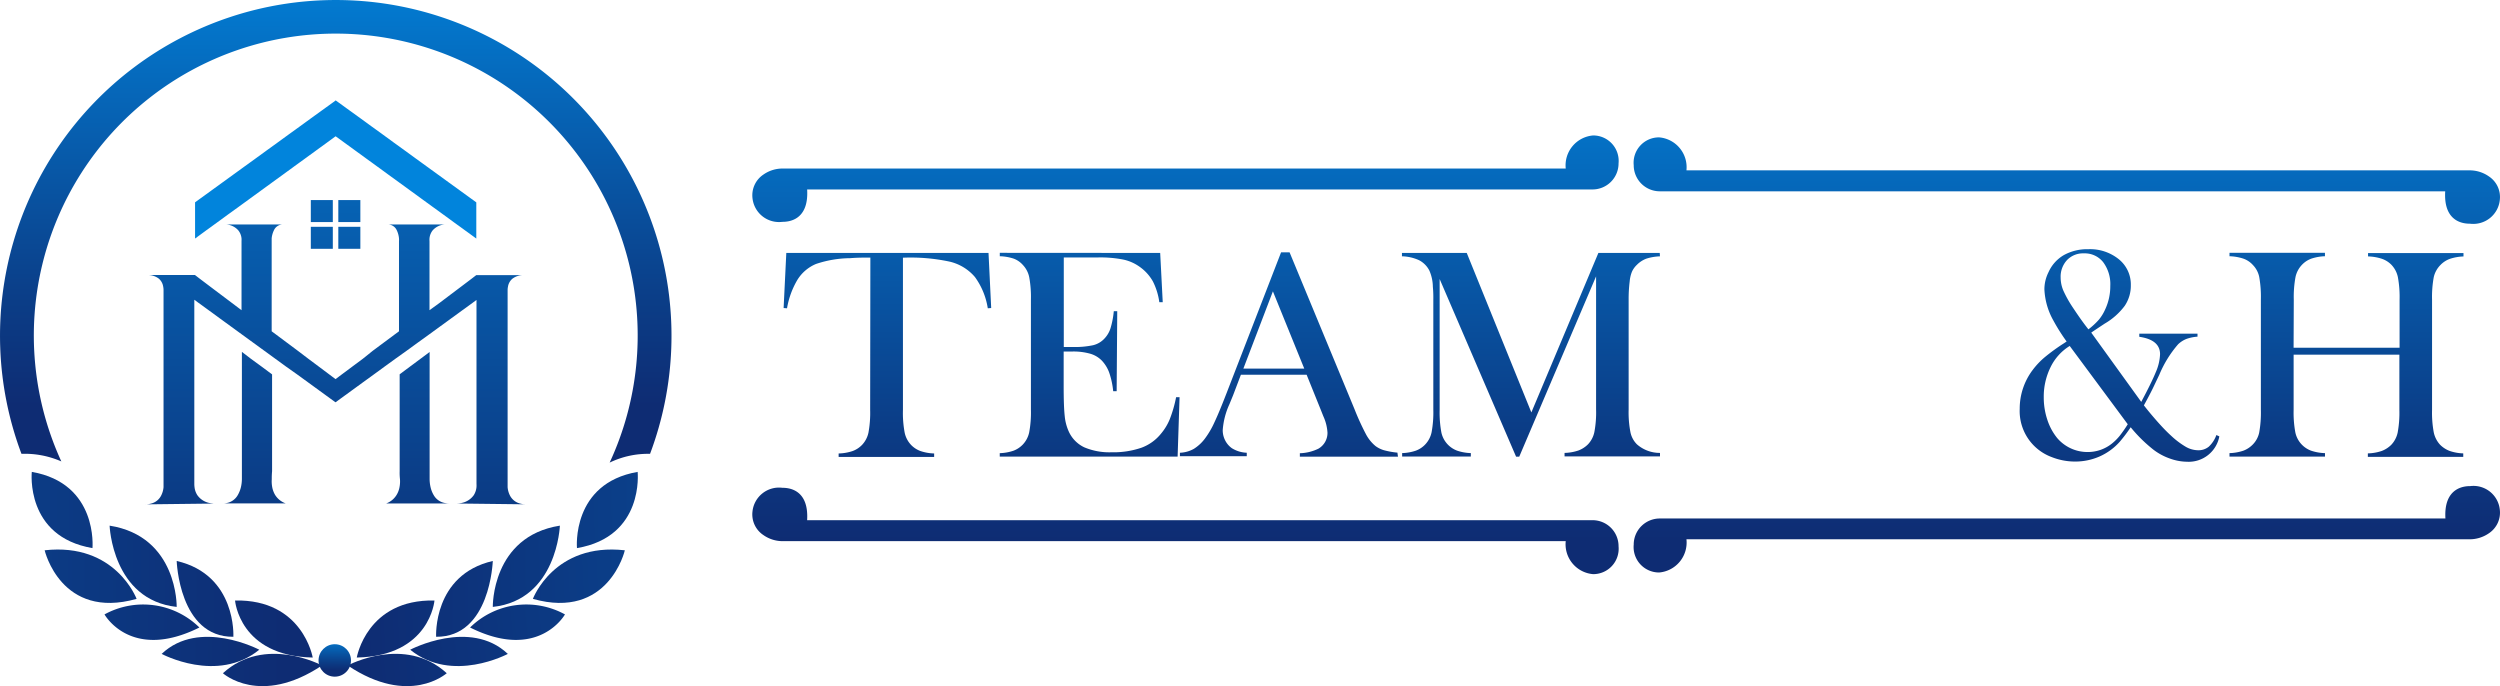 <svg xmlns="http://www.w3.org/2000/svg" xmlns:xlink="http://www.w3.org/1999/xlink" width="262.414" height="72.02" viewBox="0 0 262.414 72.02">
  <defs>
    <linearGradient id="linear-gradient" x1="-14.765" y1="0.5" x2="0.624" y2="0.5" gradientUnits="objectBoundingBox">
      <stop offset="0" stop-color="#0184dc"/>
      <stop offset="0.26" stop-color="#056bbe"/>
      <stop offset="0.76" stop-color="#0b3e88"/>
      <stop offset="1" stop-color="#0e2c73"/>
    </linearGradient>
    <linearGradient id="linear-gradient-2" x1="-11.453" y1="0.5" x2="0.612" y2="0.5" xlink:href="#linear-gradient"/>
    <linearGradient id="linear-gradient-3" x1="-10.996" y1="0.498" x2="1.249" y2="0.498" xlink:href="#linear-gradient"/>
    <linearGradient id="linear-gradient-4" x1="-19.194" y1="0.5" x2="1.884" y2="0.5" xlink:href="#linear-gradient"/>
    <linearGradient id="linear-gradient-5" x1="-10.71" y1="0.5" x2="1.886" y2="0.5" xlink:href="#linear-gradient"/>
    <linearGradient id="linear-gradient-6" x1="-15.226" y1="0.5" x2="2.593" y2="0.5" xlink:href="#linear-gradient"/>
    <linearGradient id="linear-gradient-7" x1="-10.403" y1="0.5" x2="2.598" y2="0.5" xlink:href="#linear-gradient"/>
    <linearGradient id="linear-gradient-8" x1="-15.466" y1="0.5" x2="4.13" y2="0.5" xlink:href="#linear-gradient"/>
    <linearGradient id="linear-gradient-9" x1="13.872" y1="0.063" x2="0.078" y2="0.513" xlink:href="#linear-gradient"/>
    <linearGradient id="linear-gradient-10" x1="10.983" y1="-0.267" x2="0.163" y2="0.527" xlink:href="#linear-gradient"/>
    <linearGradient id="linear-gradient-11" x1="10.502" y1="-0.3" x2="-0.479" y2="0.578" xlink:href="#linear-gradient"/>
    <linearGradient id="linear-gradient-12" x1="17.6" y1="0.194" x2="-1.303" y2="0.532" xlink:href="#linear-gradient"/>
    <linearGradient id="linear-gradient-13" x1="10.166" y1="-0.12" x2="-1.131" y2="0.604" xlink:href="#linear-gradient"/>
    <linearGradient id="linear-gradient-14" x1="14.022" y1="0.233" x2="-1.958" y2="0.549" xlink:href="#linear-gradient"/>
    <linearGradient id="linear-gradient-15" x1="9.798" y1="0.12" x2="-1.862" y2="0.6" xlink:href="#linear-gradient"/>
    <linearGradient id="linear-gradient-16" x1="14.019" y1="0.241" x2="-3.552" y2="0.578" xlink:href="#linear-gradient"/>
    <linearGradient id="linear-gradient-17" x1="0.507" y1="-0.266" x2="0.497" y2="0.8" xlink:href="#linear-gradient"/>
    <linearGradient id="linear-gradient-18" x1="0.5" y1="-0.103" x2="0.5" y2="0.877" xlink:href="#linear-gradient"/>
    <linearGradient id="linear-gradient-19" x1="0.496" y1="-2.629" x2="0.496" y2="1.921" xlink:href="#linear-gradient"/>
    <linearGradient id="linear-gradient-20" x1="0.5" y1="-0.968" x2="0.5" y2="1.495" xlink:href="#linear-gradient"/>
    <linearGradient id="linear-gradient-21" x1="0.493" y1="-2.631" x2="0.493" y2="1.921" xlink:href="#linear-gradient"/>
    <linearGradient id="linear-gradient-22" x1="2.689" y1="6.733" x2="2.689" y2="11.721" xlink:href="#linear-gradient"/>
    <linearGradient id="linear-gradient-23" x1="0.5" y1="-11.207" x2="0.5" y2="20.132" xlink:href="#linear-gradient"/>
    <linearGradient id="linear-gradient-24" x1="0.499" y1="-11.207" x2="0.499" y2="20.132" xlink:href="#linear-gradient"/>
    <linearGradient id="linear-gradient-25" x1="0.5" y1="-12.421" x2="0.5" y2="18.917" xlink:href="#linear-gradient"/>
    <linearGradient id="linear-gradient-26" x1="0.499" y1="-12.421" x2="0.499" y2="18.917" xlink:href="#linear-gradient"/>
    <linearGradient id="linear-gradient-27" x1="0.5" y1="-1.067" x2="0.5" y2="1.408" xlink:href="#linear-gradient"/>
    <linearGradient id="linear-gradient-28" x1="0.5" y1="-1.068" x2="0.5" y2="1.41" xlink:href="#linear-gradient"/>
    <linearGradient id="linear-gradient-29" x1="0.5" y1="-1.062" x2="0.5" y2="1.408" xlink:href="#linear-gradient"/>
    <linearGradient id="linear-gradient-30" x1="0.5" y1="-1.068" x2="0.5" y2="1.409" xlink:href="#linear-gradient"/>
    <linearGradient id="linear-gradient-32" x1="0.499" y1="-1.007" x2="0.499" y2="1.368" xlink:href="#linear-gradient"/>
    <linearGradient id="linear-gradient-33" x1="0.5" y1="-1.067" x2="0.5" y2="1.408" xlink:href="#linear-gradient"/>
    <linearGradient id="linear-gradient-34" x1="0.5" y1="-5.221" x2="0.5" y2="0.625" xlink:href="#linear-gradient"/>
    <linearGradient id="linear-gradient-35" x1="0.5" y1="-5.24" x2="0.5" y2="0.605" xlink:href="#linear-gradient"/>
    <linearGradient id="linear-gradient-36" x1="0.5" y1="-1.183" x2="0.5" y2="4.663" xlink:href="#linear-gradient"/>
    <linearGradient id="linear-gradient-37" x1="0.5" y1="-1.161" x2="0.5" y2="4.685" xlink:href="#linear-gradient"/>
  </defs>
  <g id="header_logo" data-name="header logo" transform="translate(-0.045 0.002)">
    <path id="Path_161" data-name="Path 161" d="M195.373,375.154s-1.045-6.135-8.153-5.987C187.22,369.167,187.668,375,195.373,375.154Z" transform="translate(-162.503 -306.137)" fill="url(#linear-gradient)"/>
    <path id="Path_162" data-name="Path 162" d="M194.95,382.124s-5.982-3.225-10.4.816C184.55,382.94,188.443,386.475,194.95,382.124Z" transform="translate(-161.107 -312.276)" fill="url(#linear-gradient-2)"/>
    <path id="Path_163" data-name="Path 163" d="M181.318,378.518s-6.283-3.316-10.248.439C171.07,378.952,176.9,382.106,181.318,378.518Z" transform="translate(-154.058 -310.322)" fill="url(#linear-gradient-3)"/>
    <path id="Path_164" data-name="Path 164" d="M180.329,368.428s.363-6.5-5.949-7.958C174.38,360.47,174.633,368.48,180.329,368.428Z" transform="translate(-155.789 -301.59)" fill="url(#linear-gradient-4)"/>
    <path id="Path_165" data-name="Path 165" d="M168.461,372.438a8.428,8.428,0,0,0-9.961-1.374S161.248,376.03,168.461,372.438Z" transform="translate(-147.485 -306.574)" fill="url(#linear-gradient-5)"/>
    <path id="Path_166" data-name="Path 166" d="M166.662,361.23s.138-7.4-7.042-8.53C159.62,352.7,159.9,360.5,166.662,361.23Z" transform="translate(-148.07 -297.527)" fill="url(#linear-gradient-6)"/>
    <path id="Path_167" data-name="Path 167" d="M154.981,363.133s-2.218-5.93-9.651-5.1C145.33,358.033,147.038,365.375,154.981,363.133Z" transform="translate(-140.598 -300.274)" fill="url(#linear-gradient-7)"/>
    <path id="Path_168" data-name="Path 168" d="M148.847,348.876s.62-6.789-6.369-8C142.478,340.88,141.762,347.674,148.847,348.876Z" transform="translate(-139.096 -291.346)" fill="url(#linear-gradient-8)"/>
    <path id="Path_169" data-name="Path 169" d="M214,375.154s1.05-6.135,8.158-5.987C222.153,369.167,221.7,375,214,375.154Z" transform="translate(-176.507 -306.137)" fill="url(#linear-gradient-9)"/>
    <path id="Path_170" data-name="Path 170" d="M212,382.124s5.987-3.225,10.4.816C222.376,382.94,218.488,386.475,212,382.124Z" transform="translate(-175.461 -312.276)" fill="url(#linear-gradient-10)"/>
    <path id="Path_171" data-name="Path 171" d="M225.76,378.518s6.283-3.316,10.248.439C236.008,378.952,230.168,382.106,225.76,378.518Z" transform="translate(-182.657 -310.322)" fill="url(#linear-gradient-11)"/>
    <path id="Path_172" data-name="Path 172" d="M231.456,368.428s-.363-6.5,5.949-7.958C237.4,360.47,237.152,368.48,231.456,368.428Z" transform="translate(-185.633 -301.59)" fill="url(#linear-gradient-12)"/>
    <path id="Path_173" data-name="Path 173" d="M238.93,372.463a8.425,8.425,0,0,1,9.961-1.374S246.119,376.055,238.93,372.463Z" transform="translate(-189.544 -306.599)" fill="url(#linear-gradient-13)"/>
    <path id="Path_174" data-name="Path 174" d="M243.93,361.23s-.143-7.4,7.042-8.53C250.971,352.7,250.69,360.5,243.93,361.23Z" transform="translate(-192.158 -297.527)" fill="url(#linear-gradient-14)"/>
    <path id="Path_175" data-name="Path 175" d="M252.75,363.133s2.218-5.93,9.651-5.1C262.411,358.033,260.688,365.375,252.75,363.133Z" transform="translate(-196.771 -300.274)" fill="url(#linear-gradient-15)"/>
    <path id="Path_176" data-name="Path 176" d="M262.435,348.876s-.615-6.789,6.369-8C268.8,340.88,269.534,347.674,262.435,348.876Z" transform="translate(-201.828 -291.346)" fill="url(#linear-gradient-16)"/>
    <circle id="Ellipse_17" data-name="Ellipse 17" cx="1.703" cy="1.703" r="1.703" transform="translate(33.481 67.619)" fill="url(#linear-gradient-17)"/>
    <path id="Path_177" data-name="Path 177" d="M141.943,285.482a31.692,31.692,0,1,1,57.554.124,9.264,9.264,0,0,1,4.241-.921,35.241,35.241,0,1,0-65.979,0A9.569,9.569,0,0,1,141.943,285.482Z" transform="translate(-135.46 -237.05)" fill="url(#linear-gradient-18)"/>
    <path id="Path_178" data-name="Path 178" d="M190.025,329.512a2.509,2.509,0,0,1-.32-.84,3.308,3.308,0,0,1-.048-.835h0a8.173,8.173,0,0,1,.033-.84V316.831l-1.05-.782-1.164-.849-.954-.73v13.358a3.964,3.964,0,0,1-.1.835,3.144,3.144,0,0,1-.334.84,1.7,1.7,0,0,1-1.2.84,1.881,1.881,0,0,1-.377.033h6.617l-.091-.033a2.152,2.152,0,0,1-1.011-.83Z" transform="translate(-161.086 -277.536)" fill="url(#linear-gradient-19)"/>
    <path id="Path_179" data-name="Path 179" d="M201.917,314.849a2.052,2.052,0,0,1-1.431.84,2.249,2.249,0,0,1-.334.033l7.261.086a2.387,2.387,0,0,1-.759-.119,1.636,1.636,0,0,1-.954-.84,2.342,2.342,0,0,1-.229-.84c0-.1,0-.167,0-.167V293.328a1.737,1.737,0,0,1,.038-.367,1.36,1.36,0,0,1,.477-.844,1.908,1.908,0,0,1,1.054-.367h-4.861l-.477.367-1.116.844-1.116.84-1.116.844-1.083.787v-7.256a1.778,1.778,0,0,1,0-.281,1.593,1.593,0,0,1,.334-.844,1.865,1.865,0,0,1,1.293-.62h-6.011a1.035,1.035,0,0,1,.954.62,2.472,2.472,0,0,1,.229.844,2.006,2.006,0,0,1,0,.281v9.47l-.477.353-1.131.84-1.131.84-1.069.859-1.131.84-1.131.844-.592.444-.592-.444-1.126-.844-1.126-.84-1.131-.859-1.126-.84-1.126-.84-.477-.353v-9.751a2.491,2.491,0,0,1,.234-.844,1.035,1.035,0,0,1,.954-.62h-5.978a1.855,1.855,0,0,1,1.288.62,1.593,1.593,0,0,1,.339.844,2.64,2.64,0,0,1,0,.281v7.256l-1.059-.8-1.121-.844-1.116-.84-1.116-.844-.477-.367h-4.866a1.909,1.909,0,0,1,1.054.367,1.36,1.36,0,0,1,.477.844,1.735,1.735,0,0,1,.038.367V314a2.342,2.342,0,0,1-.234.854,1.608,1.608,0,0,1-.954.84,2.342,2.342,0,0,1-.759.119l7.261-.086a2.171,2.171,0,0,1-.329-.033,2.051,2.051,0,0,1-1.431-.84,1.909,1.909,0,0,1-.3-.84,2.661,2.661,0,0,1-.024-.348V294.335l.377.277,1.155.84,1.155.844,1.154.84,1.159.844,1.155.84,1.155.84,1.159.844,1.154.84,1.221.864,1.155.84,1.159.844,1.155.84.506.367.506-.367,1.155-.84,1.159-.844,1.159-.84,1.155-.844,1.159-.84,1.183-.844,1.154-.84L197.2,298l1.159-.844,1.155-.84,1.159-.844,1.159-.84.372-.277v19.288a2.666,2.666,0,0,1,0,.348A1.908,1.908,0,0,1,201.917,314.849Z" transform="translate(-152.144 -262.873)" fill="url(#linear-gradient-20)"/>
    <path id="Path_180" data-name="Path 180" d="M225.47,329.523a2.863,2.863,0,0,1-.334-.84,3.817,3.817,0,0,1-.1-.835V314.49l-.964.72-1.131.84-1.05.782V327a6.078,6.078,0,0,0,.033.84h0a3.1,3.1,0,0,1-.048.835,2.323,2.323,0,0,1-.32.84,2.152,2.152,0,0,1-.988.84l-.086.033h6.612a1.907,1.907,0,0,1-.377-.033A1.689,1.689,0,0,1,225.47,329.523Z" transform="translate(-179.896 -277.546)" fill="url(#linear-gradient-21)"/>
    <path id="Path_181" data-name="Path 181" d="M44.128,35.719l1.159-.84,1.155-.844L47.6,33.2l1.159-.844,1.155-.84,1.159-.844,1.159-.84,1.155-.844,1.159-.84,1.159-.844,1.155-.84.849-.62.854.62,1.155.84,1.159.844,1.159.84,1.155.844,1.159.84,1.159.844,1.155.84,1.159.844,1.159.84,1.155.844,1.159.84,1.159.844.019.014v-3.8l-.587-.425-1.159-.84-1.164-.844-1.159-.84-1.164-.844-1.159-.84L64.919,27.3l-1.164-.84L62.6,25.615l-1.164-.84-1.159-.844-1.164-.84-1.159-.84-.224-.162V22.07l-.014.01-.01-.01v.019l-.219.162-1.164.84-1.164.84-1.159.844-1.164.84-1.159.844-1.164.84-1.159.844-1.164.84-1.164.844-1.159.84-1.164.844-1.159.84-.587.425v3.8l.024-.014Z" transform="translate(-22.436 -11.542)" fill="url(#linear-gradient-22)"/>
    <path id="Path_182" data-name="Path 182" d="M70.739,46.319v-2.3H68.43v2.309h2.309Z" transform="translate(-35.76 -23.02)" fill="url(#linear-gradient-23)"/>
    <path id="Path_183" data-name="Path 183" d="M76.794,46.319v-2.3H74.48v2.309h2.314Z" transform="translate(-38.924 -23.02)" fill="url(#linear-gradient-24)"/>
    <path id="Path_184" data-name="Path 184" d="M68.43,49.948v2.261h2.309V49.9H68.43Z" transform="translate(-35.76 -26.095)" fill="url(#linear-gradient-25)"/>
    <path id="Path_185" data-name="Path 185" d="M74.48,49.948v2.261h2.314V49.9H74.48Z" transform="translate(-38.924 -26.095)" fill="url(#linear-gradient-26)"/>
    <path id="Path_186" data-name="Path 186" d="M317.023,293.187c-.658,0-1.364,0-2.113.062a11.516,11.516,0,0,0-3.6.611,4.193,4.193,0,0,0-1.951,1.674,8.663,8.663,0,0,0-1.083,2.977l-.358-.029.282-5.782h21.225l.281,5.782-.358.029A7.528,7.528,0,0,0,328,295.228a4.972,4.972,0,0,0-2.624-1.608,19.543,19.543,0,0,0-4.933-.42v15.977a11.117,11.117,0,0,0,.181,2.385,2.653,2.653,0,0,0,.663,1.279,2.61,2.61,0,0,0,1,.654,4.876,4.876,0,0,0,1.431.253v.363H313.693v-.363a4.954,4.954,0,0,0,1.465-.253,2.642,2.642,0,0,0,1-.654,2.68,2.68,0,0,0,.663-1.269,11.478,11.478,0,0,0,.181-2.385Z" transform="translate(-225.62 -266.152)" fill="url(#linear-gradient-27)"/>
    <path id="Path_187" data-name="Path 187" d="M372.311,292.684l.267,5.172h-.358a6.875,6.875,0,0,0-.673-2.18,4.7,4.7,0,0,0-1.364-1.517,4.571,4.571,0,0,0-1.741-.778,12.444,12.444,0,0,0-2.662-.224h-3.588v9.4h.954a9.238,9.238,0,0,0,2.118-.186,2.386,2.386,0,0,0,1.174-.677,2.8,2.8,0,0,0,.649-1.073,8.939,8.939,0,0,0,.353-1.822h.363l-.062,8.4h-.363a8.493,8.493,0,0,0-.415-1.942A3.683,3.683,0,0,0,366.2,304a2.782,2.782,0,0,0-1.221-.735,6.517,6.517,0,0,0-1.908-.234h-.892v3.635q0,2.147.11,3.125a5.076,5.076,0,0,0,.425,1.636,3.374,3.374,0,0,0,1.617,1.655,6.728,6.728,0,0,0,2.862.525,9.065,9.065,0,0,0,3.149-.477,4.723,4.723,0,0,0,2.075-1.5,5.677,5.677,0,0,0,.916-1.536,13.356,13.356,0,0,0,.649-2.271h.363l-.205,6.24H355.47v-.363a4.907,4.907,0,0,0,1.431-.253,2.629,2.629,0,0,0,.992-.654,2.657,2.657,0,0,0,.668-1.279,11.449,11.449,0,0,0,.181-2.385V297.6a11.512,11.512,0,0,0-.181-2.385,2.638,2.638,0,0,0-.668-1.274,2.432,2.432,0,0,0-.954-.658,5.108,5.108,0,0,0-1.465-.253v-.358Z" transform="translate(-250.486 -266.136)" fill="url(#linear-gradient-28)"/>
    <path id="Path_188" data-name="Path 188" d="M418,314.014H407.7v-.363a4.728,4.728,0,0,0,1.946-.477,1.908,1.908,0,0,0,.954-1.694,4.833,4.833,0,0,0-.439-1.722l-.262-.658-1.488-3.688h-6.9l-.816,2.147-.391.954a7.808,7.808,0,0,0-.7,2.715,2.318,2.318,0,0,0,.258,1.078,2.272,2.272,0,0,0,.7.816,3.168,3.168,0,0,0,1.565.477v.363H395.11V313.6a3.22,3.22,0,0,0,1.455-.405,4.293,4.293,0,0,0,1.226-1.159,9.027,9.027,0,0,0,.954-1.655q.477-1.007,1.259-3.029l5.725-14.789h.892l6.817,16.464a26.34,26.34,0,0,0,1.221,2.667,4.064,4.064,0,0,0,.988,1.207,2.86,2.86,0,0,0,.863.429,8.383,8.383,0,0,0,1.431.258Zm-9.837-9.246-3.292-8.11-3.1,8.11Z" transform="translate(-271.215 -266.079)" fill="url(#linear-gradient-29)"/>
    <path id="Path_189" data-name="Path 189" d="M471.043,293.053a5.27,5.27,0,0,0-1.431.243,2.767,2.767,0,0,0-.992.649,2.31,2.31,0,0,0-.52.73,3.554,3.554,0,0,0-.234,1.011,14.927,14.927,0,0,0-.11,1.908v11.545a10.931,10.931,0,0,0,.191,2.385,2.515,2.515,0,0,0,.673,1.255,3.631,3.631,0,0,0,2.428.906v.363H461.03v-.363a4.9,4.9,0,0,0,1.465-.258,2.834,2.834,0,0,0,1-.649,2.652,2.652,0,0,0,.663-1.279,11.117,11.117,0,0,0,.181-2.385V295.152l-8.067,18.93h-.329l-8.024-18.649v13.725a11.487,11.487,0,0,0,.181,2.385,2.629,2.629,0,0,0,1.66,1.908,4.905,4.905,0,0,0,1.431.253v.363h-7.209v-.363a4.9,4.9,0,0,0,1.431-.253,2.591,2.591,0,0,0,.992-.654,2.657,2.657,0,0,0,.668-1.279,11.443,11.443,0,0,0,.181-2.385V297.609a12.411,12.411,0,0,0-.048-1.364,4.374,4.374,0,0,0-.363-1.689,2.5,2.5,0,0,0-1.073-1.092,4.532,4.532,0,0,0-1.808-.415v-.358h6.8l6.784,16.745,7.037-16.745h6.44Z" transform="translate(-296.76 -266.147)" fill="url(#linear-gradient-30)"/>
    <path id="Path_190" data-name="Path 190" d="M547.829,293.053a5.2,5.2,0,0,0-1.431.243,2.787,2.787,0,0,0-1,.649,2.218,2.218,0,0,0-.515.73,3.4,3.4,0,0,0-.234,1.011,14.124,14.124,0,0,0-.11,1.908v11.545a11.3,11.3,0,0,0,.186,2.385,2.514,2.514,0,0,0,.673,1.255,3.64,3.64,0,0,0,2.428.906v.363H537.81v-.363a4.934,4.934,0,0,0,1.465-.258,2.863,2.863,0,0,0,.992-.649,2.658,2.658,0,0,0,.668-1.279,11.451,11.451,0,0,0,.181-2.385V295.152l-8.072,18.93h-.329l-8.029-18.649v13.725a11.162,11.162,0,0,0,.181,2.385,2.639,2.639,0,0,0,.663,1.269,2.61,2.61,0,0,0,1,.654,4.867,4.867,0,0,0,1.431.253v.363h-7.19v-.363a4.906,4.906,0,0,0,1.431-.253,2.611,2.611,0,0,0,1-.654,2.652,2.652,0,0,0,.663-1.279,11.115,11.115,0,0,0,.181-2.385v-11.54a12.411,12.411,0,0,0-.048-1.364,4.48,4.48,0,0,0-.358-1.689,2.553,2.553,0,0,0-1.073-1.092,4.557,4.557,0,0,0-1.813-.415v-.358h6.8l6.784,16.745,7.046-16.74h6.44Z" transform="translate(-336.915 -266.147)" fill="url(#linear-gradient-30)"/>
    <path id="Path_191" data-name="Path 191" d="M587.389,300.63l5.248,7.271q1.092-2.047,1.536-3.139a5.216,5.216,0,0,0,.439-1.861q0-1.517-2.18-1.832v-.329h6.111v.315a4.3,4.3,0,0,0-1.174.243,2.725,2.725,0,0,0-.863.558,11.746,11.746,0,0,0-1.975,3.2l-.477,1q-.387.844-1.14,2.209.6.778,1.4,1.684t1.431,1.479a8.592,8.592,0,0,0,1.56,1.183,2.633,2.633,0,0,0,1.293.367,1.712,1.712,0,0,0,1.126-.372,3.087,3.087,0,0,0,.8-1.226l.31.143a3.269,3.269,0,0,1-3.368,2.662,5.479,5.479,0,0,1-1.8-.329,6.23,6.23,0,0,1-1.708-.906,15.073,15.073,0,0,1-2.428-2.385,16.218,16.218,0,0,1-1.131,1.5,6.173,6.173,0,0,1-2.123,1.56,6.354,6.354,0,0,1-2.6.539,6.679,6.679,0,0,1-2.457-.477,5.148,5.148,0,0,1-3.339-5.047,6.741,6.741,0,0,1,1.35-4.074,8.075,8.075,0,0,1,1.279-1.355,20.459,20.459,0,0,1,2.042-1.479l.253-.172a19.376,19.376,0,0,1-1.379-2.18,7.33,7.33,0,0,1-.954-3.306,4.046,4.046,0,0,1,.439-1.8,3.912,3.912,0,0,1,1.617-1.789,5.09,5.09,0,0,1,2.562-.611,4.8,4.8,0,0,1,3.2,1.059,3.4,3.4,0,0,1,1.255,2.719,3.789,3.789,0,0,1-.644,2.171,6.985,6.985,0,0,1-2.09,1.856C588.1,300.148,587.642,300.454,587.389,300.63Zm-2.261,1.4a5.371,5.371,0,0,0-2.008,2.223,6.993,6.993,0,0,0-.716,3.182,7.408,7.408,0,0,0,.372,2.333,5.987,5.987,0,0,0,1.021,1.908,4.174,4.174,0,0,0,3.192,1.488,4.055,4.055,0,0,0,2.6-.911,5.309,5.309,0,0,0,.768-.768,13.172,13.172,0,0,0,.864-1.236Zm1.961-1.741a7.544,7.544,0,0,0,1.1-1.016,4.611,4.611,0,0,0,.649-1.05,5.724,5.724,0,0,0,.549-2.49,3.85,3.85,0,0,0-.749-2.5,2.461,2.461,0,0,0-2.023-.921,2.323,2.323,0,0,0-1.765.7,2.557,2.557,0,0,0-.673,1.837,3.565,3.565,0,0,0,.272,1.345,12.118,12.118,0,0,0,1.04,1.851c.5.749,1.026,1.517,1.6,2.238Z" transform="translate(-367.835 -265.719)" fill="url(#linear-gradient-32)"/>
    <path id="Path_192" data-name="Path 192" d="M632.767,302.636h11.125V297.6a11.389,11.389,0,0,0-.181-2.385,2.681,2.681,0,0,0-.663-1.269,2.6,2.6,0,0,0-1-.639,5.109,5.109,0,0,0-1.465-.253V292.7H650.6v.358a5.032,5.032,0,0,0-1.431.253,2.6,2.6,0,0,0-1,.658,2.634,2.634,0,0,0-.687,1.25,11.505,11.505,0,0,0-.181,2.385v11.545a11.307,11.307,0,0,0,.181,2.385,2.748,2.748,0,0,0,.663,1.288,2.862,2.862,0,0,0,1,.649,4.857,4.857,0,0,0,1.431.258v.363H640.562v-.363a4.933,4.933,0,0,0,1.465-.258,2.862,2.862,0,0,0,1-.649,2.681,2.681,0,0,0,.663-1.269,11.476,11.476,0,0,0,.181-2.385v-5.8h-11.1v5.782a11.455,11.455,0,0,0,.181,2.385,2.624,2.624,0,0,0,1.646,1.908,4.933,4.933,0,0,0,1.465.258v.363H626.04V313.7a4.9,4.9,0,0,0,1.465-.258,2.7,2.7,0,0,0,.983-.649,2.538,2.538,0,0,0,.673-1.269,11.99,11.99,0,0,0,.172-2.385V297.6a11.922,11.922,0,0,0-.172-2.385,2.538,2.538,0,0,0-.673-1.269,2.433,2.433,0,0,0-.988-.658,5.166,5.166,0,0,0-1.46-.253v-.358h10.019v.358a5.06,5.06,0,0,0-1.431.253,2.548,2.548,0,0,0-.992.658,2.638,2.638,0,0,0-.668,1.274,11.5,11.5,0,0,0-.181,2.385Z" transform="translate(-391.974 -266.141)" fill="url(#linear-gradient-33)"/>
    <path id="Path_193" data-name="Path 193" d="M500.494,349.582h82.161a3.539,3.539,0,0,0,2.08-.639,2.6,2.6,0,0,0,1.131-2.49A2.781,2.781,0,0,0,582.76,344c-.506,0-2.8.067-2.6,3.4H497.717a2.738,2.738,0,0,0-2.758,2.662v.072a2.671,2.671,0,0,0,2.667,2.934,3.153,3.153,0,0,0,2.867-3.483Z" transform="translate(-323.429 -292.978)" fill="url(#linear-gradient-34)"/>
    <path id="Path_194" data-name="Path 194" d="M386.41,349.971H304.258a3.5,3.5,0,0,1-2.075-.644,2.6,2.6,0,0,1-1.135-2.49,2.8,2.8,0,0,1,3.134-2.466c.534,0,2.8.067,2.6,3.4H389.2a2.729,2.729,0,0,1,2.753,2.662v.072a2.667,2.667,0,0,1-2.667,2.929,3.144,3.144,0,0,1-2.877-3.464Z" transform="translate(-222.016 -293.171)" fill="url(#linear-gradient-35)"/>
    <path id="Path_195" data-name="Path 195" d="M500.494,270.733h82.161a3.511,3.511,0,0,1,2.08.644,2.6,2.6,0,0,1,1.131,2.49,2.8,2.8,0,0,1-3.13,2.466c-.53,0-2.8-.067-2.6-3.4H497.717a2.738,2.738,0,0,1-2.758-2.662V270.2a2.664,2.664,0,0,1,2.667-2.929,3.144,3.144,0,0,1,2.867,3.464Z" transform="translate(-323.429 -252.854)" fill="url(#linear-gradient-36)"/>
    <path id="Path_196" data-name="Path 196" d="M386.411,270.328H304.259a3.492,3.492,0,0,0-2.075.639,2.61,2.61,0,0,0-1.135,2.49,2.8,2.8,0,0,0,3.134,2.466c.534,0,2.8-.067,2.6-3.4H389.2a2.734,2.734,0,0,0,2.753-2.667v-.067a2.671,2.671,0,0,0-2.667-2.934,3.149,3.149,0,0,0-2.877,3.468Z" transform="translate(-222.016 -252.639)" fill="url(#linear-gradient-37)"/>
  </g>
</svg>
